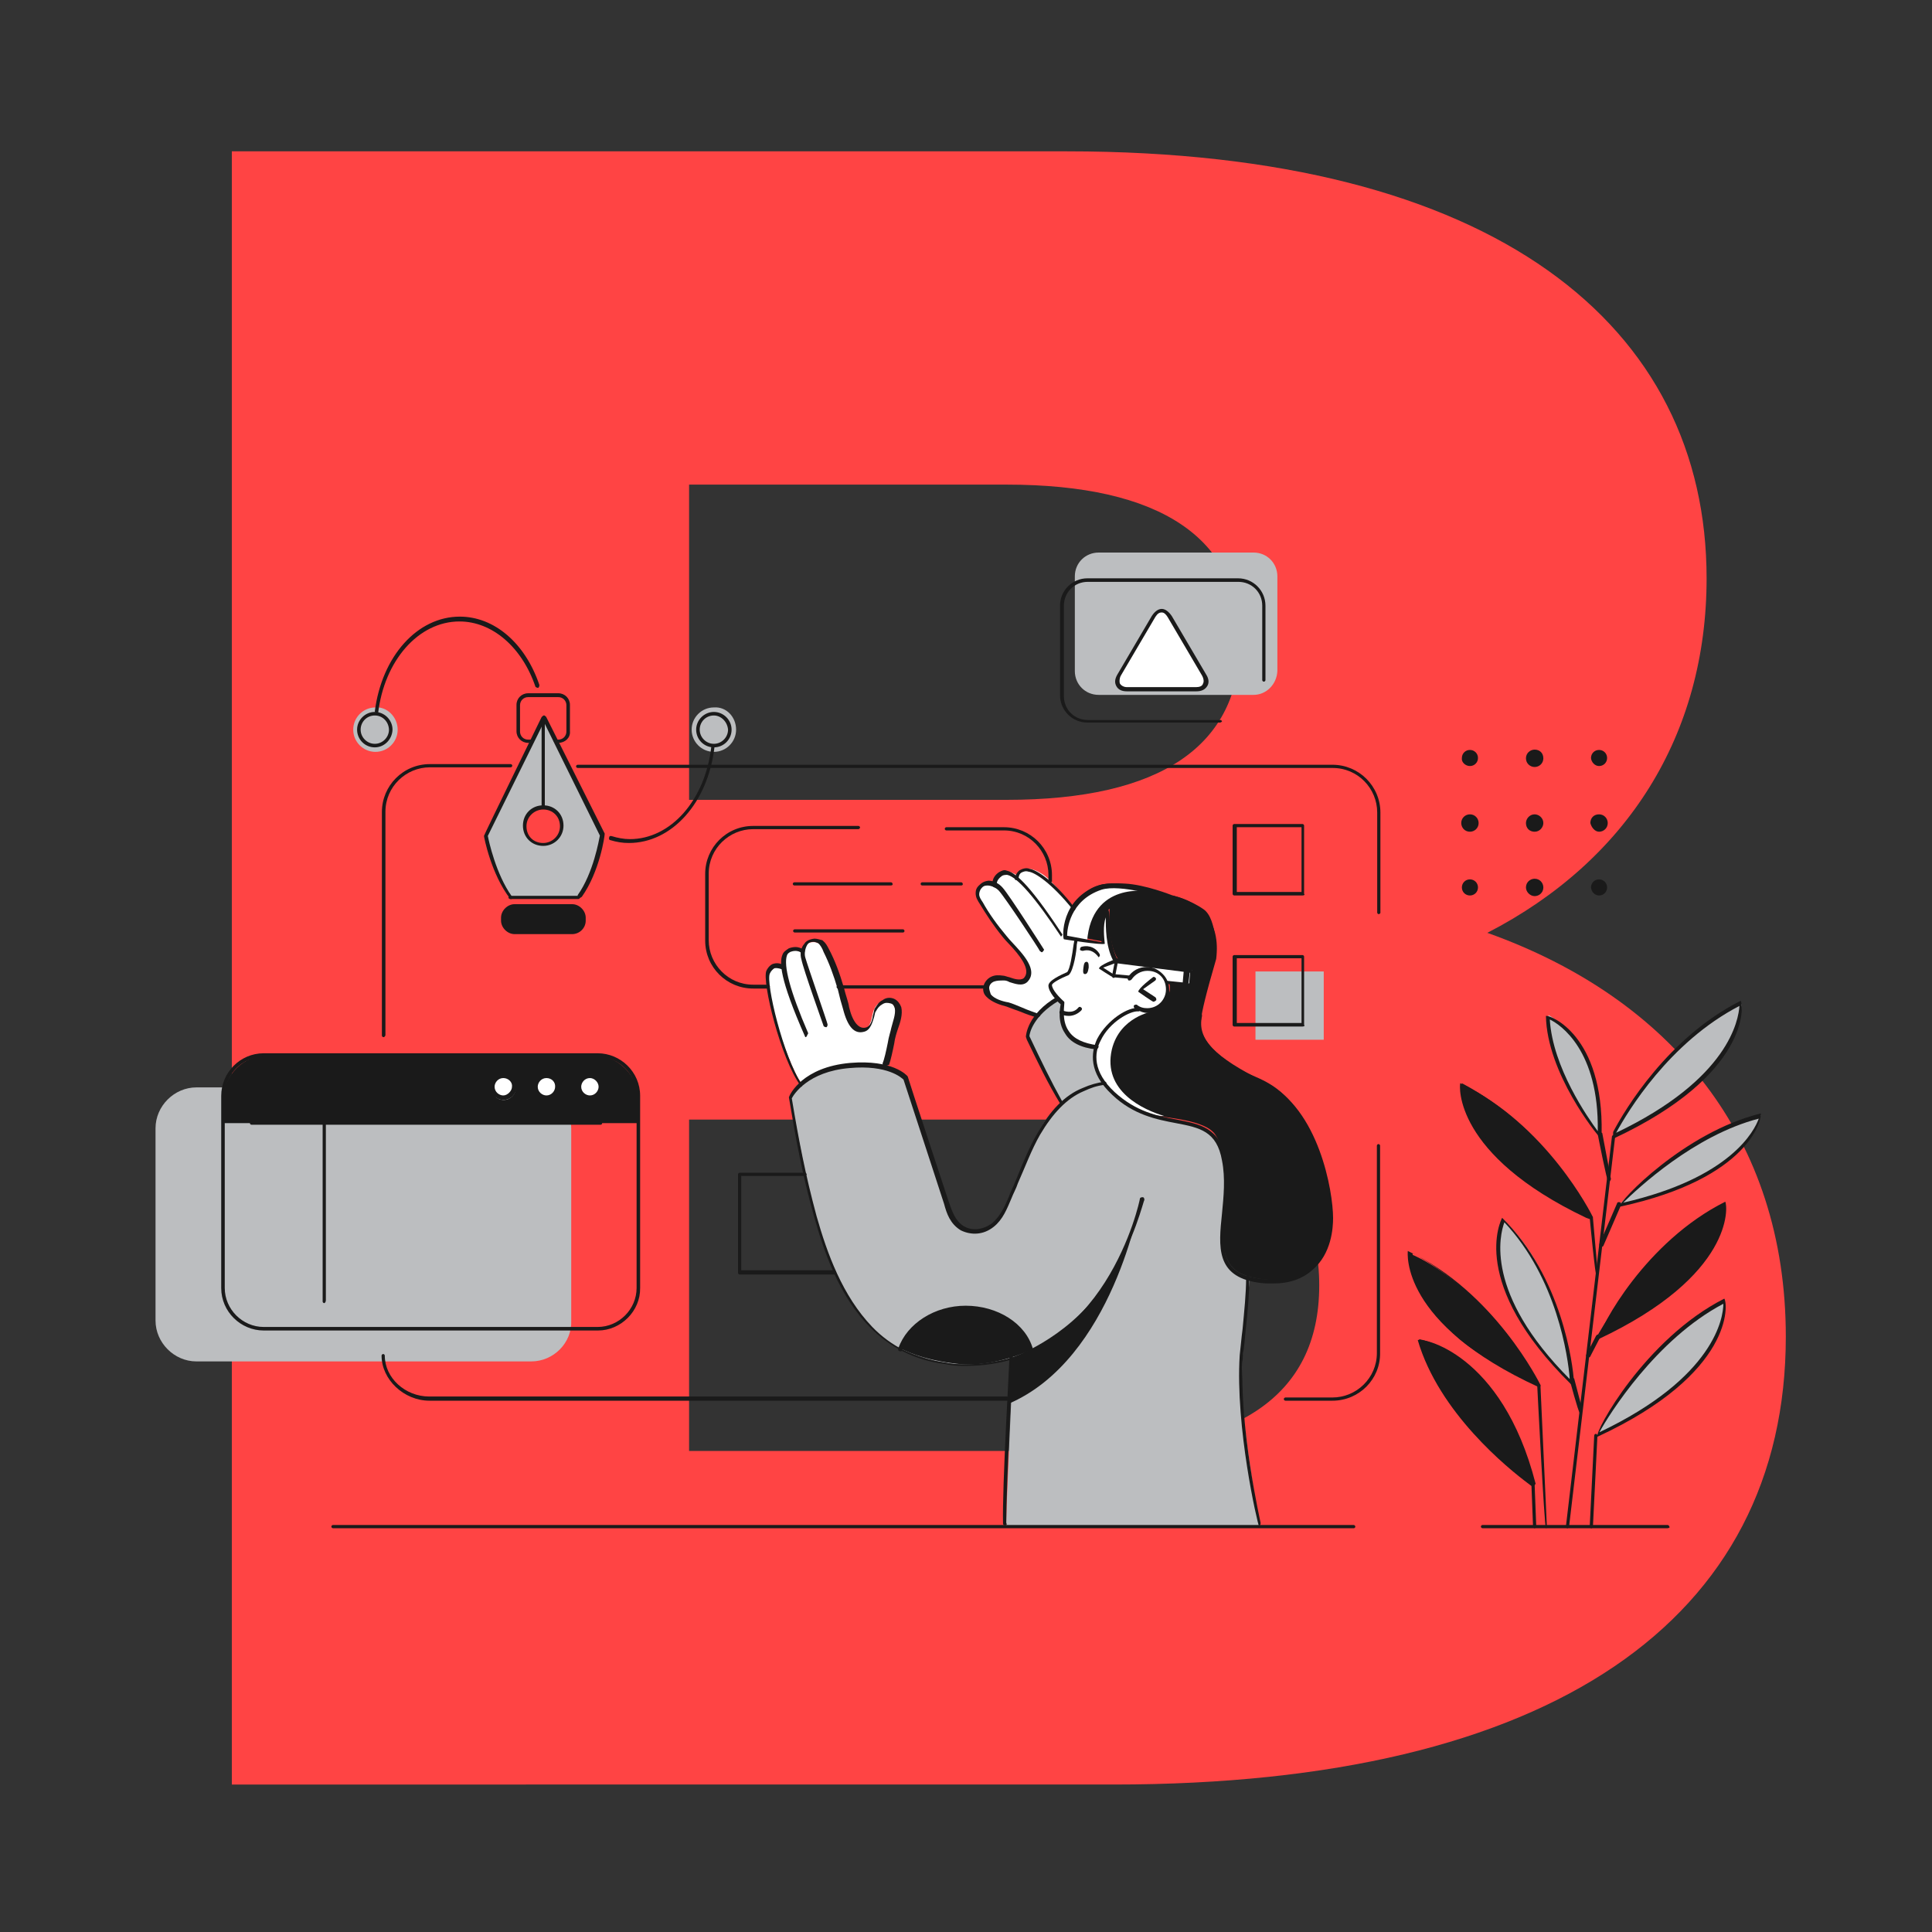 <?xml version="1.0" encoding="UTF-8"?> <!-- Generator: Adobe Illustrator 27.9.0, SVG Export Plug-In . SVG Version: 6.00 Build 0) --> <svg xmlns="http://www.w3.org/2000/svg" xmlns:xlink="http://www.w3.org/1999/xlink" version="1.1" id="Layer_1" x="0px" y="0px" viewBox="0 0 600 600" style="enable-background:new 0 0 600 600;" xml:space="preserve"><rect x="0" y="0" width="600" height="600" fill="#333333" stroke="none"/> <style type="text/css"> .st0{enable-background:new ;} .st1{fill:#FF4444;} .st2{fill:#BCBEC0;} .st3{fill:#FFFFFF;} .st4{fill:#1A1A1A;} </style> <g class="st0"> <path class="st1" d="M554.6,415.1c0,87.7-72.5,139.1-208.7,139.1H72V47h259.4C464.7,47,530,101.4,530,179.6 c0,48.6-24.6,87.7-68.1,110.1C519.1,310.1,554.6,353.5,554.6,415.1z M214,150.6v97.8h98.6c47.8,0,72.5-16.7,72.5-49.3 c0-31.9-24.6-48.6-72.5-48.6H214z M409.7,399.2c0-34.8-26.1-51.5-75.4-51.5H214v102.9h120.3C383.6,450.6,409.7,434,409.7,399.2z"></path> </g> <path class="st2" d="M389.3,215.8h-48.1c-4.2,0-7.4-3.3-7.4-7.4V179c0-4.2,3.3-7.4,7.4-7.4h48.1c4.2,0,7.4,3.3,7.4,7.4v29.4 C396.5,212.6,393.2,215.8,389.3,215.8L389.3,215.8z"></path> <path class="st3" d="M334.1,291.8l-0.3,2.2c0,0-2-0.3-2.2,2.5c-0.3,2.7-0.9,6.6-0.9,6.6s-5.2,1.6-4.7,2.7c0.3,1.4,3.3,5.5,3.3,5.5 c0.9,0.5-3.1,12.7,11,13.8c0,0,2.5-9.9,12.9-12.1c0,0,6.9,3.1,9.1-2.7c2.2-5.8-3.1-9.4-4.7-9.4c-2,0-5.5,1.1-5.5,1.1 s-5.5-0.3-6.9-7.1c-1.4-6.9-0.9-12.1-0.9-12.1s-1.6,2-1.6,4.9c-0.3,2.7,0.3,5.2,0.3,5.2L334.1,291.8z"></path> <path class="st3" d="M333.2,281.6c0,0-6.6-8.5-9.6-10.2c-3.1-2-6.3-2.5-7.7,0.5c0,0-2.7-2-4.7-0.9c-2,1.1-2.2,3.1-2.2,3.1 s-3.3-0.5-4.7,1.4c-1.4,2,0.3,4.9,2.5,8.2c2.2,3.3,7.7,10.5,9.1,12.1c1.4,1.4,5.5,6,3.1,8.2c-2.7,2-4.9,0-8-0.3 c-3.1,0-4.2,1.4-4.7,3.3c-0.5,1.6,2.5,4.2,6.3,4.9c4.2,0.9,8.8,3.6,8.8,3.6l7.4-5.8l8.8-11.3l-3.3-6.9l-3.6-0.3 C330.7,291.3,331,284.1,333.2,281.6L333.2,281.6z"></path> <path class="st3" d="M274.3,330.9c0,0,2.5-7.7,3.1-11c0.5-3.3,2.5-8.2-2-8.8c-4.4-0.5-4.4,4.7-4.9,6s-1.4,3.6-3.8,3.1 c-2.5-0.5-3.6-4.4-4.9-9.4c-1.4-4.7-3.6-11.6-4.7-13.8c-1.1-2.2-2-4.7-4.9-4.4c-3.1,0.3-3.1,3.1-3.1,3.1s-2.5-1.1-4.2-0.3 c-1.4,0.9-1.6,4.4-1.6,4.4s-1.1-0.9-3.1,0c-2,0.9-1.6,4.9-1.4,6.6c0.3,1.6,0.9,6,2.2,10.5c1.1,4.4,5.5,16.8,8,19.6 c0,0,4.7-4.4,10.7-5.5C265.8,330.1,274.3,330.9,274.3,330.9L274.3,330.9z"></path> <path class="st2" d="M165,422.8H61c-6.9,0-12.7-5.8-12.7-12.7v-59.7c0-6.9,5.8-12.7,12.7-12.7h103.7c6.9,0,12.7,5.8,12.7,12.7v59.7 C177.7,417,171.9,422.8,165,422.8L165,422.8z"></path> <path class="st4" d="M184.1,327.6H83.6c-8,0-14.3,6.3-14.3,14.3v6.9h129.1v-6.9C198.4,333.9,191.7,327.6,184.1,327.6z"></path> <path class="st2" d="M342.8,336.1c0,0-14.3,2-20.9,16.8c-6.6,14.9-10.5,30-18.2,29.4c-8-0.9-8-3.6-12.1-16.5 c-4.2-12.9-10.2-31.1-10.2-31.1s-4.7-5.5-19.8-3.6c-15.1,2-16,9.6-16,9.6s5.8,34.4,10.5,45.7c0,0,8.2,26.1,24,32.7 c15.6,6.6,23.6,4.9,34.4,2.7v3.1c0,0-2.2,46.5-2,49h78.7c0,0-5.2-29.4-5.5-42.1c-0.3-15.1,2.5-34.7,2.5-34.7s-5.8,0-7.7-6 c-2.2-7.4,0-14.9,0-19.8s1.4-16.2-5.5-20.1s-11.3-2-18.7-5.2C349.2,342.4,343.1,337.8,342.8,336.1L342.8,336.1z"></path> <path class="st2" d="M327.9,310.3c0,0-8,4.4-9.1,11.8l11.8,22.5l11.6-8.5c0,0-2.5-3.6-2-10.7c0,0-6.9-0.3-9.6-5.2s-0.5-8.8-0.5-8.8 L327.9,310.3z"></path> <path class="st2" d="M168.7,223.1l-17.9,36.3c0,0,3.1,14.6,7.7,19h21.2c0,0,6.9-10.5,7.1-19L168.7,223.1z M168.7,262.1 c-3.1,0-5.8-2.5-5.8-5.8c0-3.1,2.5-5.8,5.8-5.8c3.1,0,5.8,2.5,5.8,5.8C174.4,259.6,171.9,262.1,168.7,262.1z"></path> <path class="st4" d="M178,289.6h-18.2c-2,0-3.3-1.6-3.3-3.3v-0.9c0-2,1.6-3.3,3.3-3.3H178c2,0,3.3,1.6,3.3,3.3v0.9 C181.6,287.9,179.9,289.6,178,289.6z"></path> <path class="st2" d="M123.5,226.6c0,3.8-3.1,6.9-6.9,6.9c-3.8,0-6.9-3.1-6.9-6.9s3.1-6.9,6.9-6.9 C120.2,219.4,123.5,222.7,123.5,226.6z"></path> <path class="st2" d="M228.6,226.6c0,3.8-3.1,6.9-6.9,6.9s-6.9-3.1-6.9-6.9s3.1-6.9,6.9-6.9C225.6,219.4,228.6,222.7,228.6,226.6z"></path> <path class="st4" d="M353.3,313.3c0,0-8.8,2-12.1,9.6c-3.3,7.7,0,11.3,3.8,15.6c3.8,4.4,9.4,6.9,13.2,7.7c3.6,1.1,16.2,1.4,19.3,6.3 s3.6,12.1,3.1,18.2c-0.5,6-2,12.7-0.5,17.3c1.4,4.7,2.7,9.4,17.3,9.6s16-16,16-19.6c-0.3-3.6-0.9-16.2-7.7-28.7 c-6.9-12.4-13.8-13.8-18.7-16.2c-4.9-2.5-13.8-8.2-14.3-14.9c0,0-0.5-4.4,1.6-10.2c2.1-5.8,3.3-11.3,3.3-11.3s0.5-11.3-3.8-14.3 c-4.4-3.1-9.9-4.4-9.9-4.4s-8.2-3.3-14.6-3.6c-6.3-0.3-9.4,0.3-12.7,3.1c-3.1,2.7-5.8,6.6-5.8,12.7l11.8,2.2c0,0-1.1-7.7,2-10.2 c0,0-1.6,17.6,7.4,19l0.9,0.3c0,0,1.6-1.6,4.4-1.1c2.7,0.5,7.1,3.3,5.8,8C361.5,314.1,355.5,315.2,353.3,313.3L353.3,313.3z"></path> <path class="st3" d="M346.7,298.4l-0.5,4.4l4.7,0.9c0,0,2.7-3.8,6.9-2.5c4.2,1.4,4.9,4.2,4.9,4.2l5.2,0.3l0.5-4.4L346.7,298.4z"></path> <path class="st3" d="M368.7,301.2h1.6l-0.5,4.9l-1.6-0.5L368.7,301.2z"></path> <ellipse class="st3" cx="156.4" cy="337.8" rx="3.8" ry="3.8"></ellipse> <path class="st3" d="M173.4,337.8c0,2-1.6,3.6-3.6,3.6c-2,0-3.6-1.6-3.6-3.6c0-2,1.6-3.6,3.6-3.6 C171.7,333.9,173.4,335.6,173.4,337.8z"></path> <path class="st3" d="M186.8,337.8c0,2-1.6,3.6-3.6,3.6c-2,0-3.6-1.6-3.6-3.6c0-2,1.6-3.6,3.6-3.6 C185.2,333.9,186.8,335.6,186.8,337.8z"></path> <path class="st4" d="M494.2,378.2c0,0-11.8-26.7-40.2-41.8C454,336.4,452.3,359.8,494.2,378.2z"></path> <path class="st2" d="M501.3,352.9c0,0,17.1-8.2,28.3-19c11.3-10.7,11.3-22,11.3-22s-9.4,2.7-23.4,17.6c-14,14.9-16,22.9-16,22.9 L501.3,352.9z"></path> <path class="st2" d="M496.6,352.4c0,0,0.9-12.9-3.3-22.9c-4.2-9.6-12.4-14.3-12.4-14.3s0.5,11,6,22 C492.3,348.5,496.6,352.4,496.6,352.4z"></path> <path class="st2" d="M503,374.1c0,0,16.5-3.1,28.9-10.7c12.4-7.4,14.9-17.1,14.9-17.1s-12.9,2.7-25.8,12.1 C508,368,503,374.1,503,374.1z"></path> <path class="st4" d="M496.1,414.8c0,0,10.7-19,20.7-27.6c10.2-8.2,19-13.2,19-13.2s1.4,11.3-14,25.1 C507.7,411.6,496.1,414.8,496.1,414.8z"></path> <path class="st2" d="M496.1,445.7c0,0,17.1-7.7,26.4-16.8c9.4-9.1,12.7-18.5,12.9-20.7c0.3-2.5,0-4.2,0-4.2s-13.2,6.9-24.7,20.3 C498.9,437.9,496.1,445.7,496.1,445.7z"></path> <path class="st2" d="M487.9,429.4c0,0-12.1-11.3-18.5-24.7c-7.1-15.1-2.5-25.8-2.5-25.8s9.6,8.2,14.6,22.9 C486.8,415.9,487.9,429.4,487.9,429.4z"></path> <path class="st4" d="M477.9,430.3c0,0-20.9-9.1-28.1-17.9c-7.1-8.8-12.4-14.9-12.1-23.1c0,0,9.1,3.1,21.8,15.4 C471.9,417,477.9,430.3,477.9,430.3z"></path> <path class="st4" d="M476.1,461.1c0,0-3.8-14.9-10.7-25.6s-17.1-18.2-24.7-19.6c0,0,4.2,15.4,15.4,26.7c11.3,11.3,19,18.5,19.8,18.7 v-0.3H476.1z"></path> <path class="st3" d="M363.2,191.3c-1.4-2.5-3.6-2.5-4.9,0l-10.7,18.2c-1.4,2.5-0.3,4.4,2.5,4.4h21.4c2.7,0,3.8-2,2.5-4.4 L363.2,191.3z"></path> <path class="st2" d="M389.9,301.7h21.2v21.2h-21.2V301.7z"></path> <path class="st4" d="M354.1,373c0,0-8.5,49.2-41,63l0.9-14.3c0,0,16.8-5.5,28.1-21.4C353.5,384.3,354.1,373,354.1,373z"></path> <path class="st3" d="M337.6,292.4c1.4-18.7,18.7-15.6,19.6-15.6c-2.5-0.9-5.5-1.4-8-1.4c-6.3-0.3-9.4,0.3-12.7,3.1 c-3.1,2.7-5.8,6.6-5.8,12.7l6,1.1L337.6,292.4z"></path> <path class="st3" d="M345.3,325.9c2.5-10.2,12.7-11.8,12.7-11.8c-2,0.3-3.8,0-4.9-0.9c0,0-8.8,2-12.1,9.6c-3.3,7.7,0,11.3,3.8,15.6 c3.8,4.4,9.4,6.9,13.2,7.7c0.9,0.3,2.2,0.5,3.6,0.5C355.2,344.7,342.3,338.9,345.3,325.9z"></path> <g> <path class="st4" d="M320.3,419.2c0,0-11.3,5.5-22.5,4.4c-11.3-1.1-17.9-4.7-17.9-4.7s3.1-12.7,20.3-12.9 C317.2,406,320.3,419.2,320.3,419.2z"></path> <path class="st4" d="M370.1,306.4l-2.2-0.3c-0.3,0-0.5-0.3-0.5-0.5c0-0.3,0.3-0.5,0.5-0.5l1.4,0.3l0.3-3.3l-1.4-0.3 c-0.3,0-0.5-0.3-0.5-0.5c0-0.3,0.3-0.5,0.5-0.5l2,0.3c0.5,0.5,0,5.2,0,5.2C370.4,306.4,370.1,306.4,370.1,306.4L370.1,306.4z"></path> <path class="st4" d="M367.9,306.1l-5.5-0.5c-0.3,0-0.5-0.3-0.5-0.5c0-0.3,0.3-0.5,0.5-0.5l4.9,0.5l0.3-3.3l-21.2-2.7l-3.8,1.4 l3.1,2l5.5,0.5c0.3,0,0.5,0.3,0.5,0.5c0,0.3-0.3,0.5-0.5,0.5l-5.5-0.5c-0.3,0-4.4-2.7-4.4-2.7c0-1.1,5.5-3.1,5.5-3.1 c0.3,0,22.3,2.7,22.3,2.7c0.3,0,0.5,0.3,0.5,0.5l-0.5,4.4C368.2,306.1,368.2,306.1,367.9,306.1z"></path> <path class="st4" d="M371.5,214.7H350c-1.6,0-2.7-0.5-3.3-1.6c-0.6-1.1-0.5-2.2,0.3-3.6l10.7-18.2c0.9-1.4,2-2.2,3.1-2.2 c1.1,0,2.2,0.9,3.1,2.2l10.7,18.2c0.9,1.4,0.9,2.7,0.3,3.6C374.2,214.2,373.1,214.7,371.5,214.7z M360.8,190.2 c-0.9,0-1.4,0.5-2,1.4l-10.7,18.2c-0.5,0.9-0.5,2-0.3,2.5c0.3,0.5,1.1,1.1,2.2,1.1h21.4c1.1,0,2-0.3,2.2-1.1 c0.3-0.5,0.3-1.4-0.3-2.5l-10.7-18.2C362.1,190.8,361.5,190.2,360.8,190.2L360.8,190.2z"></path> <path class="st4" d="M420.5,474.6H103.4c-0.3,0-0.5-0.3-0.5-0.5c0-0.3,0.3-0.5,0.5-0.5h317c0.3,0,0.5,0.3,0.5,0.5 C421,474.2,420.7,474.6,420.5,474.6z"></path> <path class="st4" d="M517.9,474.6h-57.5c-0.3,0-0.5-0.3-0.5-0.5c0-0.3,0.3-0.5,0.5-0.5h57.5c0.3,0,0.5,0.3,0.5,0.5 C518.7,474.2,518.4,474.6,517.9,474.6z"></path> <path class="st4" d="M341.2,297.3c-2.2-3.1-4.7-2-4.9-2s-0.5,0-0.9-0.3c0-0.3,0-0.5,0.3-0.9c1.4-0.5,4.2-0.5,5.8,2.2 C341.7,296.8,341.5,297,341.2,297.3C341.5,297.3,341.5,297.3,341.2,297.3L341.2,297.3z"></path> <path class="st4" d="M337.6,298.7c-0.5,0-0.9,0-1.1,1.6c-0.3,2,0,2.2,0.5,2.2s0.9-0.5,1.1-2C338.1,299.5,338.1,299,337.6,298.7z"></path> <path class="st4" d="M356.6,314.6c-1.4,0-2.7-0.5-4.2-1.4c-0.3-0.3-0.3-0.5-0.3-0.9c0.3-0.3,0.5-0.3,0.9-0.3 c1.1,0.9,2.2,1.1,3.3,1.1c3.3,0,5.8-2.7,5.8-5.8c0-1.6-0.5-3.1-1.6-4.2s-2.5-1.6-4.2-1.6c-2,0-3.8,1.1-4.9,2.7 c-0.3,0.3-0.5,0.3-0.9,0.3c-0.3-0.3-0.3-0.5-0.3-0.9c1.4-2.2,3.6-3.3,6-3.3c2,0,3.6,0.9,4.9,2.2c1.4,1.4,2,3.1,2,4.9 C363.5,311.7,360.4,314.6,356.6,314.6L356.6,314.6z"></path> <path class="st4" d="M358.2,311.1c-0.3,0-4.7-3.1-4.7-3.1c0-1.1,4.4-4.4,4.4-4.4c0.3-0.3,0.5-0.3,0.9,0c0.3,0.3,0.3,0.5,0,0.9 l-3.8,2.7l3.8,2.5c0.3,0.3,0.3,0.5,0.3,0.9C358.6,311.1,358.2,311.1,358.2,311.1z"></path> <path class="st4" d="M312,473.7c-0.3,0-0.5-0.3-0.5-0.5c-0.3-11.3,2-50.1,2-51.7c0-0.3,0.3-0.5,0.5-0.5c0.3,0,0.5,0.3,0.5,0.5 c0,1.6-2,40.2-2,51.4C312.8,473.5,312.6,473.7,312,473.7C312.3,473.7,312.3,473.7,312,473.7z"></path> <path class="st4" d="M329.4,343c-4.2-6.9-6.9-12.7-10.5-20.1l-0.3-0.9c0-0.5,0.5-7.1,9.6-12.4c0.3-0.3,0.5,0,0.9,0.3 c0.3,0.3,0,0.5-0.3,0.9c-8,4.7-9.1,10.2-9.1,11c3.8,8,6.6,13.8,10.2,20.3c0.3,0.3,0,0.5-0.3,0.9C329.4,343,329.4,343,329.4,343 L329.4,343z"></path> <path class="st4" d="M391,474c-0.5-0.9-7.4-30.8-6-53.1c0.3-2.5,0.5-5.2,0.9-8.2c0.5-5.5,1.1-11,1.1-16c0-0.3,0.3-0.5,0.5-0.5 c0.3,0,0.5,0.3,0.5,0.5c0,4.9-0.5,10.5-1.1,16c-0.3,3.1-0.5,5.5-0.9,8c-1.4,22.3,5.5,52,5.5,52.3C391.5,473.5,391.3,473.7,391,474 L391,474z"></path> <path class="st4" d="M299.9,424.2c-1.6,0-3.3,0-4.9-0.3l-1.6-0.3c-9.1-1.1-17.1-5.2-23.1-11.3c-9.6-9.6-14.3-23.1-17.6-34.9 c-3.6-12.9-5.5-23.4-7.7-36.6c0.3-1.1,4.4-9.4,19-10.7c13.2-1.1,17.6,3.8,17.9,4.2c0,0.3,12.7,38.8,12.7,38.8c1.1,3.1,2,6,4.7,7.7 c2.7,1.6,6,1.1,8.8-0.9c2.5-2.2,3.8-4.9,5.2-8.2c0.5-1.6,1.4-3.1,2-4.7c2-4.9,4.2-10.5,6.9-15.1c3.8-6.9,8.5-11.8,14-14 c2.5-1.1,4.4-1.6,6.9-2c0.3,0,0.5,0.3,0.5,0.5c0,0.3-0.3,0.5-0.5,0.5c-2.5,0.3-4.2,0.9-6.6,2c-5.2,2.2-9.6,6.9-13.5,13.5 c-2.7,4.7-4.7,10.2-6.9,15.1c-0.5,1.6-1.4,3.1-2,4.7c-1.4,3.3-2.7,6.6-5.5,8.8c-3.1,2.5-6.9,2.7-10.2,1.1c-3.3-2-4.4-5.2-5.2-8.2 l-4.4-13.5l-8.2-25.1c-0.5-0.5-4.9-4.7-16.8-3.6c-12.9,1.1-17.3,8.2-17.9,9.4c2.2,13.2,4.2,23.6,7.7,36.6 c3.3,11.6,8,24.7,17.3,34.4c5.8,6,13.5,9.9,22.3,11l1.6,0.3c1.6,0.3,3.3,0.3,4.9,0.3c43.5,0,54.3-50.9,54.3-51.4 c0-0.3,0.3-0.5,0.9-0.5c0.3,0,0.5,0.3,0.5,0.9C355,372.2,344.2,424.2,299.9,424.2L299.9,424.2z"></path> <path class="st4" d="M340.4,325.9c-4.7-0.5-8-2.2-9.6-4.9c-2.5-3.6-1.6-8-1.4-9.1c-1.1-0.9-3.8-3.8-3.8-5.8c0-1.6,3.8-3.3,5.8-4.2 c0.9-0.9,1.6-5.5,2-8.5l0.3-1.6c0-0.3,0.3-0.5,0.5-0.5c0.3,0,0.5,0.3,0.5,0.5l-0.3,1.6c0,1.4-0.9,8-2.5,9.4 c-2.7,1.1-5.2,2.5-5.2,3.1c0,1.4,2.2,3.8,3.8,5.2c0.3,0.5-1.1,5.5,1.4,9.1c1.6,2.5,4.7,3.8,8.8,4.4c0.3,0,0.5,0.3,0.5,0.5 C341,325.7,340.6,325.9,340.4,325.9L340.4,325.9z"></path> <path class="st4" d="M456.5,237.9c1.4,0,2.5-1.1,2.5-2.5c0-1.4-1.1-2.5-2.5-2.5c-1.4,0-2.5,1.1-2.5,2.5 C453.8,236.7,455.1,237.9,456.5,237.9z"></path> <path class="st4" d="M476.6,238.2c1.4,0,2.7-1.1,2.7-2.7c0-1.6-1.1-2.7-2.7-2.7c-1.4,0-2.7,1.1-2.7,2.7 C473.9,237.1,475.2,238.2,476.6,238.2z"></path> <path class="st4" d="M496.6,237.9c1.4,0,2.5-1.1,2.5-2.5c0-1.4-1.1-2.5-2.5-2.5s-2.5,1.1-2.5,2.5 C494.2,236.7,495.3,237.9,496.6,237.9z"></path> <path class="st4" d="M456.5,258.3c1.4,0,2.7-1.1,2.7-2.7c0-1.4-1.1-2.7-2.7-2.7c-1.4,0-2.7,1.1-2.7,2.7 C453.8,256.9,454.8,258.3,456.5,258.3z"></path> <path class="st4" d="M476.6,258.3c1.6,0,2.7-1.4,2.7-2.7c0-1.6-1.4-2.7-2.7-2.7c-1.6,0-2.7,1.4-2.7,2.7 C473.9,257.2,475,258.3,476.6,258.3z"></path> <path class="st4" d="M496.6,258.3c1.4,0,2.7-1.1,2.7-2.7c0-1.4-1.1-2.7-2.7-2.7s-2.7,1.1-2.7,2.7 C494.2,256.9,495.3,258.3,496.6,258.3z"></path> <path class="st4" d="M456.5,278.1c1.4,0,2.5-1.1,2.5-2.5c0-1.4-1.1-2.5-2.5-2.5c-1.4,0-2.5,1.1-2.5,2.5 C454,277,455.1,278.1,456.5,278.1z"></path> <path class="st4" d="M476.6,278.3c1.4,0,2.7-1.1,2.7-2.7c0-1.4-1.1-2.7-2.7-2.7c-1.4,0-2.7,1.1-2.7,2.7 C473.9,277,475.2,278.3,476.6,278.3z"></path> <path class="st4" d="M496.6,278.1c1.4,0,2.5-1.1,2.5-2.5c0-1.4-1.1-2.5-2.5-2.5s-2.5,1.1-2.5,2.5 C494.2,277,495.3,278.1,496.6,278.1z"></path> <path class="st4" d="M119.1,322.1c-0.3,0-0.5-0.3-0.5-0.5v-69.4c0-8.2,6.6-14.9,14.9-14.9h25.1c0.3,0,0.5,0.3,0.5,0.5 c0,0.3-0.3,0.5-0.5,0.5h-25.1c-7.4,0-13.8,6-13.8,13.8v69.4C119.6,321.8,119.4,322.1,119.1,322.1z"></path> <path class="st4" d="M312.8,435H133.4c-8,0-14.9-6.6-14.9-14c0-0.3,0.3-0.5,0.5-0.5c0.3,0,0.5,0.3,0.5,0.5 c0,6.9,6.3,12.7,13.8,12.7h179.4c0.3,0,0.5,0.3,0.5,0.5C313.4,434.6,313.1,435,312.8,435z"></path> <path class="st4" d="M413.8,435h-14.6c-0.3,0-0.5-0.3-0.5-0.5c0-0.3,0.3-0.5,0.5-0.5h14.6c7.4,0,13.8-6,13.8-13.8v-64.4 c0-0.3,0.3-0.5,0.5-0.5c0.3,0,0.5,0.3,0.5,0.5v64.4C428.7,428.3,422.1,435,413.8,435L413.8,435z"></path> <path class="st4" d="M428.2,283.9c-0.3,0-0.5-0.3-0.5-0.5v-31.1c0-7.4-6-13.8-13.8-13.8H179.4c-0.3,0-0.5-0.3-0.5-0.5 c0-0.3,0.3-0.5,0.5-0.5h234.4c8.2,0,14.9,6.6,14.9,14.9v31.1C428.7,283.6,428.4,283.9,428.2,283.9L428.2,283.9z"></path> <path class="st4" d="M185.7,413.2H81.9c-7.1,0-13.2-5.8-13.2-13.2v-59.7c0-7.1,5.8-13.2,13.2-13.2h103.7c7.1,0,13.2,5.8,13.2,13.2 V400C198.9,407.2,192.8,413.2,185.7,413.2z M81.9,328.2c-6.6,0-12.1,5.5-12.1,12.1v59.7c0,6.6,5.5,12.1,12.1,12.1h103.7 c6.6,0,12.1-5.5,12.1-12.1v-59.7c0-6.6-5.5-12.1-12.1-12.1H81.9z"></path> <path class="st4" d="M378.9,224.4h-41.2c-4.7,0-8.5-3.8-8.5-8.5v-27.8c0-4.7,3.8-8.5,8.5-8.5h46.8c4.7,0,8.5,3.8,8.5,8.5v23.1 c0,0.3-0.3,0.5-0.5,0.5c-0.3,0-0.5-0.3-0.5-0.5v-23.1c0-4.2-3.3-7.4-7.4-7.4h-46.8c-4.2,0-7.4,3.3-7.4,7.4v28.1 c0,4.2,3.3,7.4,7.4,7.4H379c0.3,0,0.5,0.3,0.5,0.5C379.5,224.1,379.1,224.4,378.9,224.4L378.9,224.4z"></path> <path class="st4" d="M477.9,430.8c-43.2-19.8-40.7-41.6-40.7-42.3c27,12.7,41,41.2,41.2,41.6C478.5,430.5,478.3,430.8,477.9,430.8z M438.7,389.2c0,4.2,2.5,23.1,38.5,40.2C474.4,424.2,461.2,401.1,438.7,389.2z"></path> <path class="st4" d="M496.1,446.2c-1.1-1.4,14.9-30.5,39.4-42.9C536.6,404.7,538.8,426.4,496.1,446.2z M535.2,404.9 c-20.9,11-35.5,34.4-38.5,39.9C532.7,427.7,535.2,409,535.2,404.9z"></path> <path class="st4" d="M476.1,461.7c-0.3,0-1.4-0.9-1.4-0.9c-6.3-4.7-27.8-22-34.4-44.6c0.9-0.9,26.1,3.6,36.6,44.6 C476.3,461.7,476.3,461.7,476.1,461.7z M441.6,416.8c6.9,22,28.7,39.1,33.6,42.7C465.9,425.3,446.3,418.1,441.6,416.8z"></path> <path class="st4" d="M487.9,429.9c-31.9-31.4-21.8-50.9-21.4-51.7c18.7,18.5,22,45.7,22.3,50.9 C488.1,429.9,488.1,429.9,487.9,429.9z M467.2,379.6c-1.4,3.8-6.3,22,20.3,48.7C487,421.4,483.5,396.9,467.2,379.6L467.2,379.6z"></path> <path class="st4" d="M494.2,378.7c-0.3,0-1.6-0.5-1.6-0.5c-41.2-19.6-39.4-41-39.1-41.8c26.7,12.7,40.7,40.5,41.2,41.6 C494.5,378.7,494.5,378.7,494.2,378.7L494.2,378.7z M454.8,337.5c0.3,4.2,3.1,22.5,38.3,39.6C489.8,371.1,476.6,348.8,454.8,337.5z "></path> <path class="st4" d="M496.6,352.9c-0.5-0.3-16.2-19.6-16.5-37.4c1.4-0.3,17.9,6,17.3,36.6C497,352.9,497,352.9,496.6,352.9z M481.3,316.6c0.9,14.9,11.8,30.5,14.9,34.7C496.6,326.2,484.6,318.2,481.3,316.6z"></path> <path class="st4" d="M501.3,353.5c-0.5-0.5-0.3-2-0.3-2c3.6-6.9,17.1-29.4,39.6-40.7C541.5,312.2,543.5,333.7,501.3,353.5 L501.3,353.5z M501.9,351.8c35.2-16.8,38-35.2,38.3-39.4C518.4,323.7,505.5,345.2,501.9,351.8z"></path> <path class="st4" d="M496.4,415.9c0.5-3.8,14.6-30.3,39.4-42.7C536.6,374.7,538.5,396.1,496.4,415.9 C496.6,415.9,496.6,415.9,496.4,415.9z M535.5,374.7c-22,11.3-35.2,33.8-38.3,39.6C532.7,397.2,535.2,378.7,535.5,374.7z"></path> <path class="st4" d="M503,374.7c-0.5-1.4,20.1-23.1,43.8-28.9c0.5,1.4-3.1,20.1-43.5,28.9C503,374.7,503,374.7,503,374.7z M546.2,347.4c-20.1,5.2-37.7,21.8-42.1,26.1C537.7,365.8,544.9,351,546.2,347.4z"></path> <path class="st4" d="M486.8,474.6c-0.3,0-0.5-0.3-0.5-0.5L500.6,353c0-0.3,0.3-0.5,0.5-0.5c0.3,0,0.5,0.3,0.5,0.5l-14.3,121 C487.3,474.2,487,474.6,486.8,474.6z"></path> <path class="st4" d="M480.1,474.6c-0.5-0.5-2.7-44.3-2.7-44.3c0-0.3,0.3-0.5,0.5-0.5c0.3,0,0.5,0.3,0.5,0.5l2,43.8 C480.7,474.2,480.4,474.6,480.1,474.6z"></path> <path class="st4" d="M476.6,474.6c-0.3,0-0.5-0.3-0.5-0.5l-0.5-12.9c0-0.3,0.3-0.5,0.5-0.5c0.3,0,0.5,0.3,0.5,0.5l0.5,12.9 C477.2,474.2,476.8,474.6,476.6,474.6z"></path> <path class="st4" d="M494.2,474.6c-0.3,0-0.5-0.3-0.5-0.5l1.4-28.3c0-0.3,0.3-0.5,0.5-0.5c0.3,0,0.5,0.3,0.5,0.5l-1.4,28.3 C494.8,474.2,494.5,474.6,494.2,474.6z"></path> <path class="st4" d="M490.6,438.8c-0.5-0.5-3.1-10.2-3.1-10.2c0-0.3,0-0.5,0.5-0.9c0.3,0,0.5,0,0.9,0.5l2.5,9.6 C491.2,438.2,491.2,438.5,490.6,438.8z"></path> <path class="st4" d="M493.1,421.7c-0.5-0.3-0.5-0.5-0.5-0.9l3.1-6c0.3-0.3,0.5-0.5,0.9-0.3c0.3,0.3,0.5,0.5,0.3,0.9l-3.1,6 C493.7,421.4,493.4,421.7,493.1,421.7z"></path> <path class="st4" d="M495.9,396.9c-0.5-0.5-2.2-18.7-2.2-18.7c0-0.3,0.3-0.5,0.5-0.5c0.3,0,0.5,0.3,0.5,0.5l1.6,18.2 C496.4,396.7,496.1,396.9,495.9,396.9z"></path> <path class="st4" d="M499.5,367.2c-0.5-0.5-3.3-14.9-3.3-14.9c0-0.3,0.3-0.5,0.5-0.9c0.3,0,0.5,0.3,0.9,0.5l2.7,14.3 C500,366.9,499.7,367.2,499.5,367.2L499.5,367.2z"></path> <path class="st4" d="M497.2,387.3c-0.5-0.3-0.5-0.5-0.5-0.9l5.5-12.7c0-0.3,0.5-0.5,0.9-0.3c0.3,0,0.5,0.5,0.3,0.9l-5.5,12.7 C497.8,387,497.5,387.3,497.2,387.3z"></path> <path class="st4" d="M186.5,349.3H78.1c-0.3,0-0.5-0.3-0.5-0.5c0-0.3,0.3-0.5,0.5-0.5h108.4c0.3,0,0.5,0.3,0.5,0.5 C187,349.1,186.8,349.3,186.5,349.3z"></path> <path class="st4" d="M183.2,341.6c-2.2,0-4.2-2-4.2-4.2c0-2.2,2-4.2,4.2-4.2c2.2,0,4.2,2,4.2,4.2C187,340,185.4,341.6,183.2,341.6z M183.2,334.8c-1.6,0-2.7,1.4-2.7,2.7c0,1.6,1.4,2.7,2.7,2.7c1.6,0,2.7-1.4,2.7-2.7C185.9,336.1,184.6,334.8,183.2,334.8z"></path> <path class="st4" d="M169.7,341.6c-2.2,0-4.2-2-4.2-4.2c0-2.2,2-4.2,4.2-4.2c2.2,0,4.2,2,4.2,4.2 C173.9,340,171.9,341.6,169.7,341.6z M169.7,334.8c-1.6,0-2.7,1.4-2.7,2.7c0,1.6,1.4,2.7,2.7,2.7c1.6,0,2.7-1.4,2.7-2.7 C172.5,336.1,171.4,334.8,169.7,334.8z"></path> <path class="st4" d="M156.3,341.6c-2.2,0-4.2-2-4.2-4.2c0-2.2,2-4.2,4.2-4.2c2.2,0,4.2,2,4.2,4.2 C160.3,340,158.5,341.6,156.3,341.6z M156.3,334.8c-1.6,0-2.7,1.4-2.7,2.7c0,1.6,1.4,2.7,2.7,2.7s2.7-1.4,2.7-2.7 C159.2,336.1,157.9,334.8,156.3,334.8z"></path> <path class="st4" d="M158.5,279.2c-6-7.7-8.2-19.3-8.2-19.6c0-0.3,17.9-36.9,17.9-36.9c0.3-0.3,0.5-0.5,0.9-0.3 c0.3,0.3,0.5,0.5,0.3,0.9l-17.9,36.3c0.3,1.6,2.5,11.8,7.4,18.7c0.3,0.3,0.3,0.5,0,0.9C158.7,279.2,158.7,279.2,158.5,279.2z"></path> <path class="st4" d="M179.9,278.9c-0.5-0.3-0.5-0.5-0.5-0.9c4.9-6.9,6.6-17.1,6.9-18.5l-17.9-36.3c-0.3-0.3,0-0.5,0.3-0.9 c0.3-0.3,0.5,0,0.9,0.3l18.2,36.3c0,0.9-1.6,11.8-7.1,19.6C180.2,278.9,179.9,278.9,179.9,278.9z"></path> <path class="st4" d="M179.6,279.2h-21.2c-0.3,0-0.5-0.3-0.5-0.5c0-0.3,0.3-0.5,0.5-0.5h21.2c0.3,0,0.5,0.3,0.5,0.5 C180.2,278.9,179.9,279.2,179.6,279.2z"></path> <path class="st4" d="M177.7,290.1h-17.9c-2.2,0-4.2-2-4.2-4.2v-0.9c0-2.2,2-4.2,4.2-4.2h17.9c2.2,0,4.2,2,4.2,4.2v0.9 C181.9,288.3,179.9,290.1,177.7,290.1z M159.8,282.5c-1.6,0-2.7,1.4-2.7,2.7v0.9c0,1.6,1.4,2.7,2.7,2.7h17.9c1.6,0,2.7-1.4,2.7-2.7 v-0.9c0-1.6-1.4-2.7-2.7-2.7H159.8z"></path> <path class="st4" d="M168.7,262.7c-3.6,0-6.3-2.7-6.3-6.3c0-3.6,2.7-6.3,6.3-6.3c3.6,0,6.3,2.7,6.3,6.3 C175,259.9,172.2,262.7,168.7,262.7z M168.7,251.4c-2.7,0-5.2,2.2-5.2,5.2c0,3.1,2.2,5.2,5.2,5.2c2.7,0,5.2-2.2,5.2-5.2 C173.9,253.6,171.7,251.4,168.7,251.4z"></path> <path class="st4" d="M168.7,250.8c-0.3,0-0.5-0.3-0.5-0.5v-26.4c0-0.3,0.3-0.5,0.5-0.5c0.3,0,0.5,0.3,0.5,0.5v26.4 C169.4,250.5,169.2,250.8,168.7,250.8z"></path> <path class="st4" d="M173.4,230.7h-0.9c-0.3,0-0.5-0.3-0.5-0.5s0.3-0.5,0.5-0.5h0.9c1.4,0,2.5-1.1,2.5-2.5V219 c0-1.4-1.1-2.5-2.5-2.5H164c-1.4,0-2.5,1.1-2.5,2.5v8.2c0,1.4,1.1,2.5,2.5,2.5h1.1c0.3,0,0.5,0.3,0.5,0.5s-0.3,0.5-0.5,0.5H164 c-2,0-3.6-1.6-3.6-3.6v-8.2c0-2,1.6-3.6,3.6-3.6h9.4c2,0,3.6,1.6,3.6,3.6v8.2C177.2,229.1,175.5,230.7,173.4,230.7z"></path> <path class="st4" d="M116.9,221.4c-0.3,0-0.5-0.3-0.5-0.5c2.2-17.1,13.2-29.4,26.4-29.4c10.7,0,20.3,8.2,24.7,21.2 c0,0.3,0,0.5-0.3,0.9c-0.3,0-0.5,0-0.9-0.3c-4.2-12.4-13.5-20.3-23.6-20.3c-12.7,0-23.4,12.1-25.3,28.7 C117.5,221.1,117.1,221.4,116.9,221.4L116.9,221.4z"></path> <path class="st4" d="M195.3,261.8c-2,0-3.8-0.3-5.8-0.9c-0.3,0-0.5-0.5-0.3-0.9c0-0.3,0.3-0.5,0.9-0.3c1.6,0.5,3.6,0.9,5.5,0.9 c12.7,0,23.4-12.1,25.3-28.7c0-0.3,0.3-0.5,0.5-0.5c0.3,0,0.5,0.3,0.5,0.5C219.9,249.4,208.6,261.8,195.3,261.8L195.3,261.8z"></path> <path class="st4" d="M116.4,232.1c-3.1,0-5.5-2.5-5.5-5.5s2.5-5.5,5.5-5.5s5.5,2.5,5.5,5.5C121.8,229.6,119.4,232.1,116.4,232.1z M116.4,222.2c-2.5,0-4.4,2-4.4,4.4s2,4.4,4.4,4.4s4.4-2,4.4-4.4C120.7,224.1,118.8,222.2,116.4,222.2z"></path> <path class="st4" d="M221.7,232.1c-3.1,0-5.5-2.5-5.5-5.5s2.5-5.5,5.5-5.5s5.5,2.5,5.5,5.5S224.8,232.1,221.7,232.1z M221.7,222.2 c-2.5,0-4.4,2-4.4,4.4s2,4.4,4.4,4.4s4.4-2,4.4-4.4C225.9,224.1,223.9,222.2,221.7,222.2z"></path> <path class="st4" d="M274.6,331.1c-0.5-0.3-0.5-0.5-0.5-0.9c0.5-1.1,1.1-3.8,1.6-6.3c0.3-2,0.9-3.6,1.1-4.7c0.5-2,1.4-4.2,1.1-6 c-0.3-0.9-0.5-1.4-1.4-1.6s-1.6-0.3-2.5,0.3c-0.9,0.5-1.4,1.1-2,2.2c-0.3,0.3-0.3,0.9-0.5,1.6c-0.5,1.6-1.1,4.2-3.1,4.7 c-3.1,0.9-5.2-1.6-6.6-7.1c-0.5-1.6-1.1-3.8-1.6-6c-1.4-4.7-2.7-8.2-4.4-11.6c-0.5-1.4-1.1-2.2-1.6-2.7c-0.5-0.3-1.1-0.5-1.6-0.5 c-0.9,0-1.6,0.3-2,1.1c-0.5,0.9-0.9,2.5-0.5,3.8c0.9,3.1,6.9,20.3,6.9,20.7s0,0.5-0.3,0.9c-0.3,0-0.5,0-0.9-0.3 c-0.3-0.9-6.3-17.6-6.9-20.7c-0.5-1.6-0.3-3.6,0.9-4.9c0.5-0.9,1.6-1.4,3.1-1.6c0.9,0,1.6,0.3,2.5,0.5c1.1,0.9,1.4,1.6,2,2.7 c2,3.8,3.3,7.4,4.7,12.1c0.5,2.2,1.4,4.4,1.6,6c1.1,4.7,3.1,6.9,5.2,6.3c1.4-0.3,2-2.2,2.2-3.8c0.3-0.9,0.3-1.4,0.5-2 c0.9-1.4,1.4-2.2,2.5-2.7c1.1-0.9,2.7-0.9,3.8-0.3c0.9,0.5,1.6,1.4,2,2.5c0.5,2.2-0.3,4.7-1.1,6.9c-0.3,0.9-0.9,2.7-1.1,4.4 c-0.5,2.5-1.1,5.2-1.6,6.6C274.9,331.1,274.9,331.1,274.6,331.1L274.6,331.1z"></path> <path class="st4" d="M250.1,322.1c-8.2-18.5-8-23.4-7.1-25.6c0.3-0.9,1.1-1.4,2-2c3.1-1.1,4.4,0.5,4.7,0.5c0.3,0.3,0.3,0.5,0,0.9 c-0.3,0.3-0.5,0.3-0.9,0c0,0-1.1-1.1-3.3-0.3c-0.5,0.3-0.9,0.5-1.1,1.1c-1.1,3.1,0.9,11,6.6,24.2 C250.6,321.5,250.6,322.1,250.1,322.1L250.1,322.1z"></path> <path class="st4" d="M248.7,337.3c-6.3-8.5-12.1-32.5-10.7-35.8c0.5-1.1,1.4-2,2.2-2.2c1.6-0.5,3.1,0.3,3.1,0.5 c0.3,0.3,0.3,0.5,0.3,0.9c-0.3,0.3-0.5,0.3-0.9,0.3c0,0-1.1-0.5-2.2-0.3c-0.5,0.3-1.1,0.9-1.4,1.6c-1.4,2.7,4.2,26.1,9.9,34.4 c0.3,0.3,0,0.5,0,0.9C249,337.3,249,337.3,248.7,337.3z"></path> <path class="st4" d="M322.2,316c-1.4-0.3-3.6-1.1-5.8-2c-1.4-0.5-3.1-1.1-3.8-1.4c-2-0.5-4.7-1.4-6.3-3.1c-0.9-0.9-1.1-2-0.9-3.1 s1.1-2.5,2.5-3.1c1.1-0.5,2.2-0.5,3.6-0.3c0.5,0,1.1,0.3,2,0.5c1.4,0.5,3.3,1.1,4.4,0.3c1.6-1.6,0.9-4.2-2.2-8 c-1.6-2-3.1-3.3-4.2-4.7c-3.1-3.8-5.2-7.1-7.1-10.2c-0.9-1.4-1.4-2.2-1.4-3.6c0-0.9,0.3-1.6,0.9-2.2c0.9-0.9,1.6-1.4,3.1-1.6 c1.6,0,3.3,0.9,4.4,2.2c2,2.2,12.4,18.5,12.7,19c0.3,0.3,0,0.5-0.3,0.9c-0.3,0.3-0.5,0-0.9-0.3c0-0.3-10.7-16.5-12.7-18.7 c-1.1-1.1-2.5-1.6-3.6-1.6c-0.9,0-1.4,0.3-2,1.1c-0.3,0.5-0.5,1.1-0.5,1.6c0,0.9,0.5,1.6,1.1,2.5c2,3.6,4.4,6.9,7.4,10.5 c1.1,1.4,2.5,2.7,4.2,4.7c3.8,4.4,4.4,7.4,2.2,9.6c-1.6,1.4-3.8,0.5-5.5,0c-0.5-0.3-1.1-0.5-1.6-0.5c-1.4,0-2.2,0-3.1,0.3 c-0.9,0.3-1.6,1.1-1.6,2c0,0.5,0.3,1.4,0.5,2c1.1,1.4,3.6,2.2,5.5,2.5c1.1,0.3,2.5,0.9,4.2,1.6c2,0.9,4.2,1.6,5.2,2 c0.3,0,0.5,0.3,0.5,0.5C322.8,315.7,322.5,316,322.2,316L322.2,316z"></path> <path class="st4" d="M329.6,291c-8.2-12.4-13.8-18.7-16.8-19.3c-0.5,0-1.1,0-1.6,0.3c-2,1.4-1.6,2.7-1.6,2.7c0,0.3,0,0.5-0.5,0.9 c-0.3,0-0.5,0-0.9-0.5c0,0-0.5-2.5,2-4.2c0.9-0.5,1.6-0.9,2.5-0.5c2.2,0.5,6.3,3.1,17.1,19.6c0.3,0.3,0,0.5-0.3,0.9 C329.6,291,329.6,291,329.6,291L329.6,291z"></path> <path class="st4" d="M333.2,282.5c-6.6-8.2-11.8-11.6-13.8-11.8c-0.9-0.3-1.6,0-2.2,0.3c-0.9,0.5-0.9,2-0.9,2 c-0.9,0.5-1.1,0.3-1.1,0c0,0,0-1.6,1.4-2.7c0.9-0.5,2-0.9,3.1-0.5c2.2,0.3,7.7,3.8,14,12.1c0.3,0.3,0.3,0.5,0,0.9 C333.5,282.2,333.2,282.5,333.2,282.5L333.2,282.5z"></path> <path class="st4" d="M326.1,274.2c-0.3,0-0.5-0.3-0.5-0.5v-2c0-7.4-6-13.8-13.8-13.8h-17.9c-0.3,0-0.5-0.3-0.5-0.5 c0-0.3,0.3-0.5,0.5-0.5h17.9c8.2,0,14.9,6.6,14.9,14.9v2C326.6,273.9,326.3,274.2,326.1,274.2L326.1,274.2z"></path> <path class="st4" d="M238.6,307h-4.7c-8.2,0-14.9-6.6-14.9-14.9v-20.7c0-8.2,6.6-14.9,14.9-14.9h32.7c0.3,0,0.5,0.3,0.5,0.5 s-0.3,0.5-0.5,0.5h-32.7c-7.4,0-13.8,6-13.8,13.8V292c0,7.4,6,13.8,13.8,13.8h4.7c0.3,0,0.5,0.3,0.5,0.5 C239.1,306.6,238.8,307,238.6,307L238.6,307z"></path> <path class="st4" d="M306,307h-45.7c-0.3,0-0.5-0.3-0.5-0.5c0-0.3,0.3-0.5,0.5-0.5h45.7c0.3,0,0.5,0.3,0.5,0.5 C306.5,306.6,306.3,307,306,307z"></path> <path class="st4" d="M395.4,398.6c-1.6,0-3.1,0-4.9-0.3c-12.9-2-12.1-11-11-21.4c0.5-5.2,1.1-11,0-16.5 c-1.6-9.1-6.9-10.2-14.3-11.6c-5.8-1.1-13.2-2.5-19.8-8.8c-7.4-6.9-6.6-13.2-4.7-17.3c3.1-6,9.9-10.2,12.9-9.6 c0.3,0,0.5,0.3,0.5,0.5c0,0.3-0.3,0.5-0.5,0.5c-2.5-0.3-9.1,3.3-11.8,9.1c-2,3.8-2.5,9.6,4.4,16c6.6,6,13.2,7.4,19.3,8.5 c7.1,1.4,13.5,2.5,15.1,12.4c1.1,5.8,0.5,11.8,0,16.8c-1.1,10.7-1.6,18.5,9.9,20.1c6.9,1.1,12.4-0.3,16.2-3.6 c5.5-4.7,5.8-12.1,5.8-15.1c-0.3-10.2-5.2-33.8-20.3-41.2c-16.8-8.2-22-14-20.3-22c0-0.3,0.3-0.5,0.9-0.5c0.3,0,0.5,0.3,0.5,0.9 c-1.6,7.1,3.6,12.7,19.8,20.7c16.5,8.2,20.9,33.8,20.9,42.1c0,3.1-0.5,11-6.3,16C404.5,397.2,400.4,398.6,395.4,398.6L395.4,398.6z "></path> <path class="st4" d="M372.6,317.1c-0.3,0-0.5-0.3-0.5-0.5c0.3-3.6,2-9.6,4.4-18.2c0.9-5.8,0-10.2-2.5-13.2c-4.2-4.9-11-5.5-11-5.8 c-2-0.9-15.1-4.9-20.9-3.1c-9.9,3.3-10.7,12.4-10.7,14.3l10.7,2c-0.3-2.2-0.5-8,2-10.2c0.9,0.5,0,9.6,2.7,15.1 c0.3,0.3,0,0.5-0.3,0.9c-0.3,0.3-0.5,0-0.9-0.3c-2.2-4.2-2.2-10.2-2.2-13.2c-0.9,2.5-0.5,6.3-0.3,8.2c-0.9,0.5-12.7-1.4-12.7-1.4 c-0.5-0.5-1.1-12.7,11-16.8c6-2,19.3,2,21.4,3.1c0.9,0,7.4,0.9,11.8,6c2.7,3.6,3.8,8,3.1,13.8c-3.3,11.3-4.4,16.2-4.7,18.7 C373.1,316.8,372.8,317.1,372.6,317.1L372.6,317.1z"></path> <path class="st4" d="M331.9,315.5c-1.1,0-2-0.3-2.5-0.5c-0.3-0.3-0.5-0.5-0.3-0.9c0.3-0.3,0.5-0.5,0.9-0.3c0,0,3.1,1.4,4.9-0.9 c0.3-0.3,0.5-0.3,0.9,0c0.3,0.3,0.3,0.5,0,0.9C334.6,315,333.2,315.5,331.9,315.5z"></path> <path class="st4" d="M345.9,303.7c-0.5,0-0.5-0.3-0.5-0.9l0.9-4.7c0-0.3,0.3-0.5,0.5-0.5c0.3,0,0.5,0.3,0.5,0.5l-0.9,4.7 C346.4,303.4,346.1,303.7,345.9,303.7z"></path> <path class="st4" d="M100.7,404.7c-0.3,0-0.5-0.3-0.5-0.5v-55.4c0-0.3,0.3-0.5,0.5-0.5c0.3,0,0.5,0.3,0.5,0.5v55 C101.2,404.3,100.9,404.7,100.7,404.7z"></path> <path class="st4" d="M298.5,275h-12.1c-0.3,0-0.5-0.3-0.5-0.5c0-0.3,0.3-0.5,0.5-0.5h12.1c0.3,0,0.5,0.3,0.5,0.5 C299.1,274.8,298.8,275,298.5,275z"></path> <path class="st4" d="M276.5,275h-29.8c-0.3,0-0.5-0.3-0.5-0.5c0-0.3,0.3-0.5,0.5-0.5h30c0.3,0,0.5,0.3,0.5,0.5 C277.3,274.8,277.1,275,276.5,275z"></path> <path class="st4" d="M280.4,289.6h-33.6c-0.3,0-0.5-0.3-0.5-0.5c0-0.3,0.3-0.5,0.5-0.5h33.6c0.3,0,0.5,0.3,0.5,0.5 C280.9,289.4,280.7,289.6,280.4,289.6z"></path> <path class="st4" d="M259.5,395.8h-29.8c-0.3,0-0.5-0.3-0.5-0.5v-30.6c0-0.3,0.3-0.5,0.5-0.5h20.3c0.3,0,0.5,0.3,0.5,0.5 c0,0.3-0.3,0.5-0.5,0.5h-19.8v29.3h28.9c0.3,0,0.5,0.3,0.5,0.5C259.7,395.2,259.7,395.8,259.5,395.8z"></path> <path class="st4" d="M404.5,278.1h-21.2c-0.3,0-0.5-0.3-0.5-0.5v-21.2c0-0.3,0.3-0.5,0.5-0.5h21.2c0.3,0,0.5,0.3,0.5,0.5v21.2 C405.3,277.8,405.1,278.1,404.5,278.1z M384.1,277h20.1v-20.1h-20.1V277z"></path> <path class="st4" d="M404.5,318.8h-21.2c-0.3,0-0.5-0.3-0.5-0.5v-21.2c0-0.3,0.3-0.5,0.5-0.5h21.2c0.3,0,0.5,0.3,0.5,0.5v21.2 C405.3,318.5,405.1,318.8,404.5,318.8z M384.1,317.7h20.1v-20.1h-20.1V317.7z"></path> <path class="st4" d="M320.3,420.1c-2.7-8-11-13.2-20.3-13.2c-9.1,0-17.3,4.9-19.8,12.4c0,0.3-0.5,0.5-0.9,0.3 c-0.3,0-0.5-0.5-0.3-0.9c2.7-7.7,11.3-13.2,20.9-13.2c9.9,0,18.7,5.5,20.9,13.5C320.8,419.5,320.8,419.8,320.3,420.1L320.3,420.1z"></path> </g> </svg> 